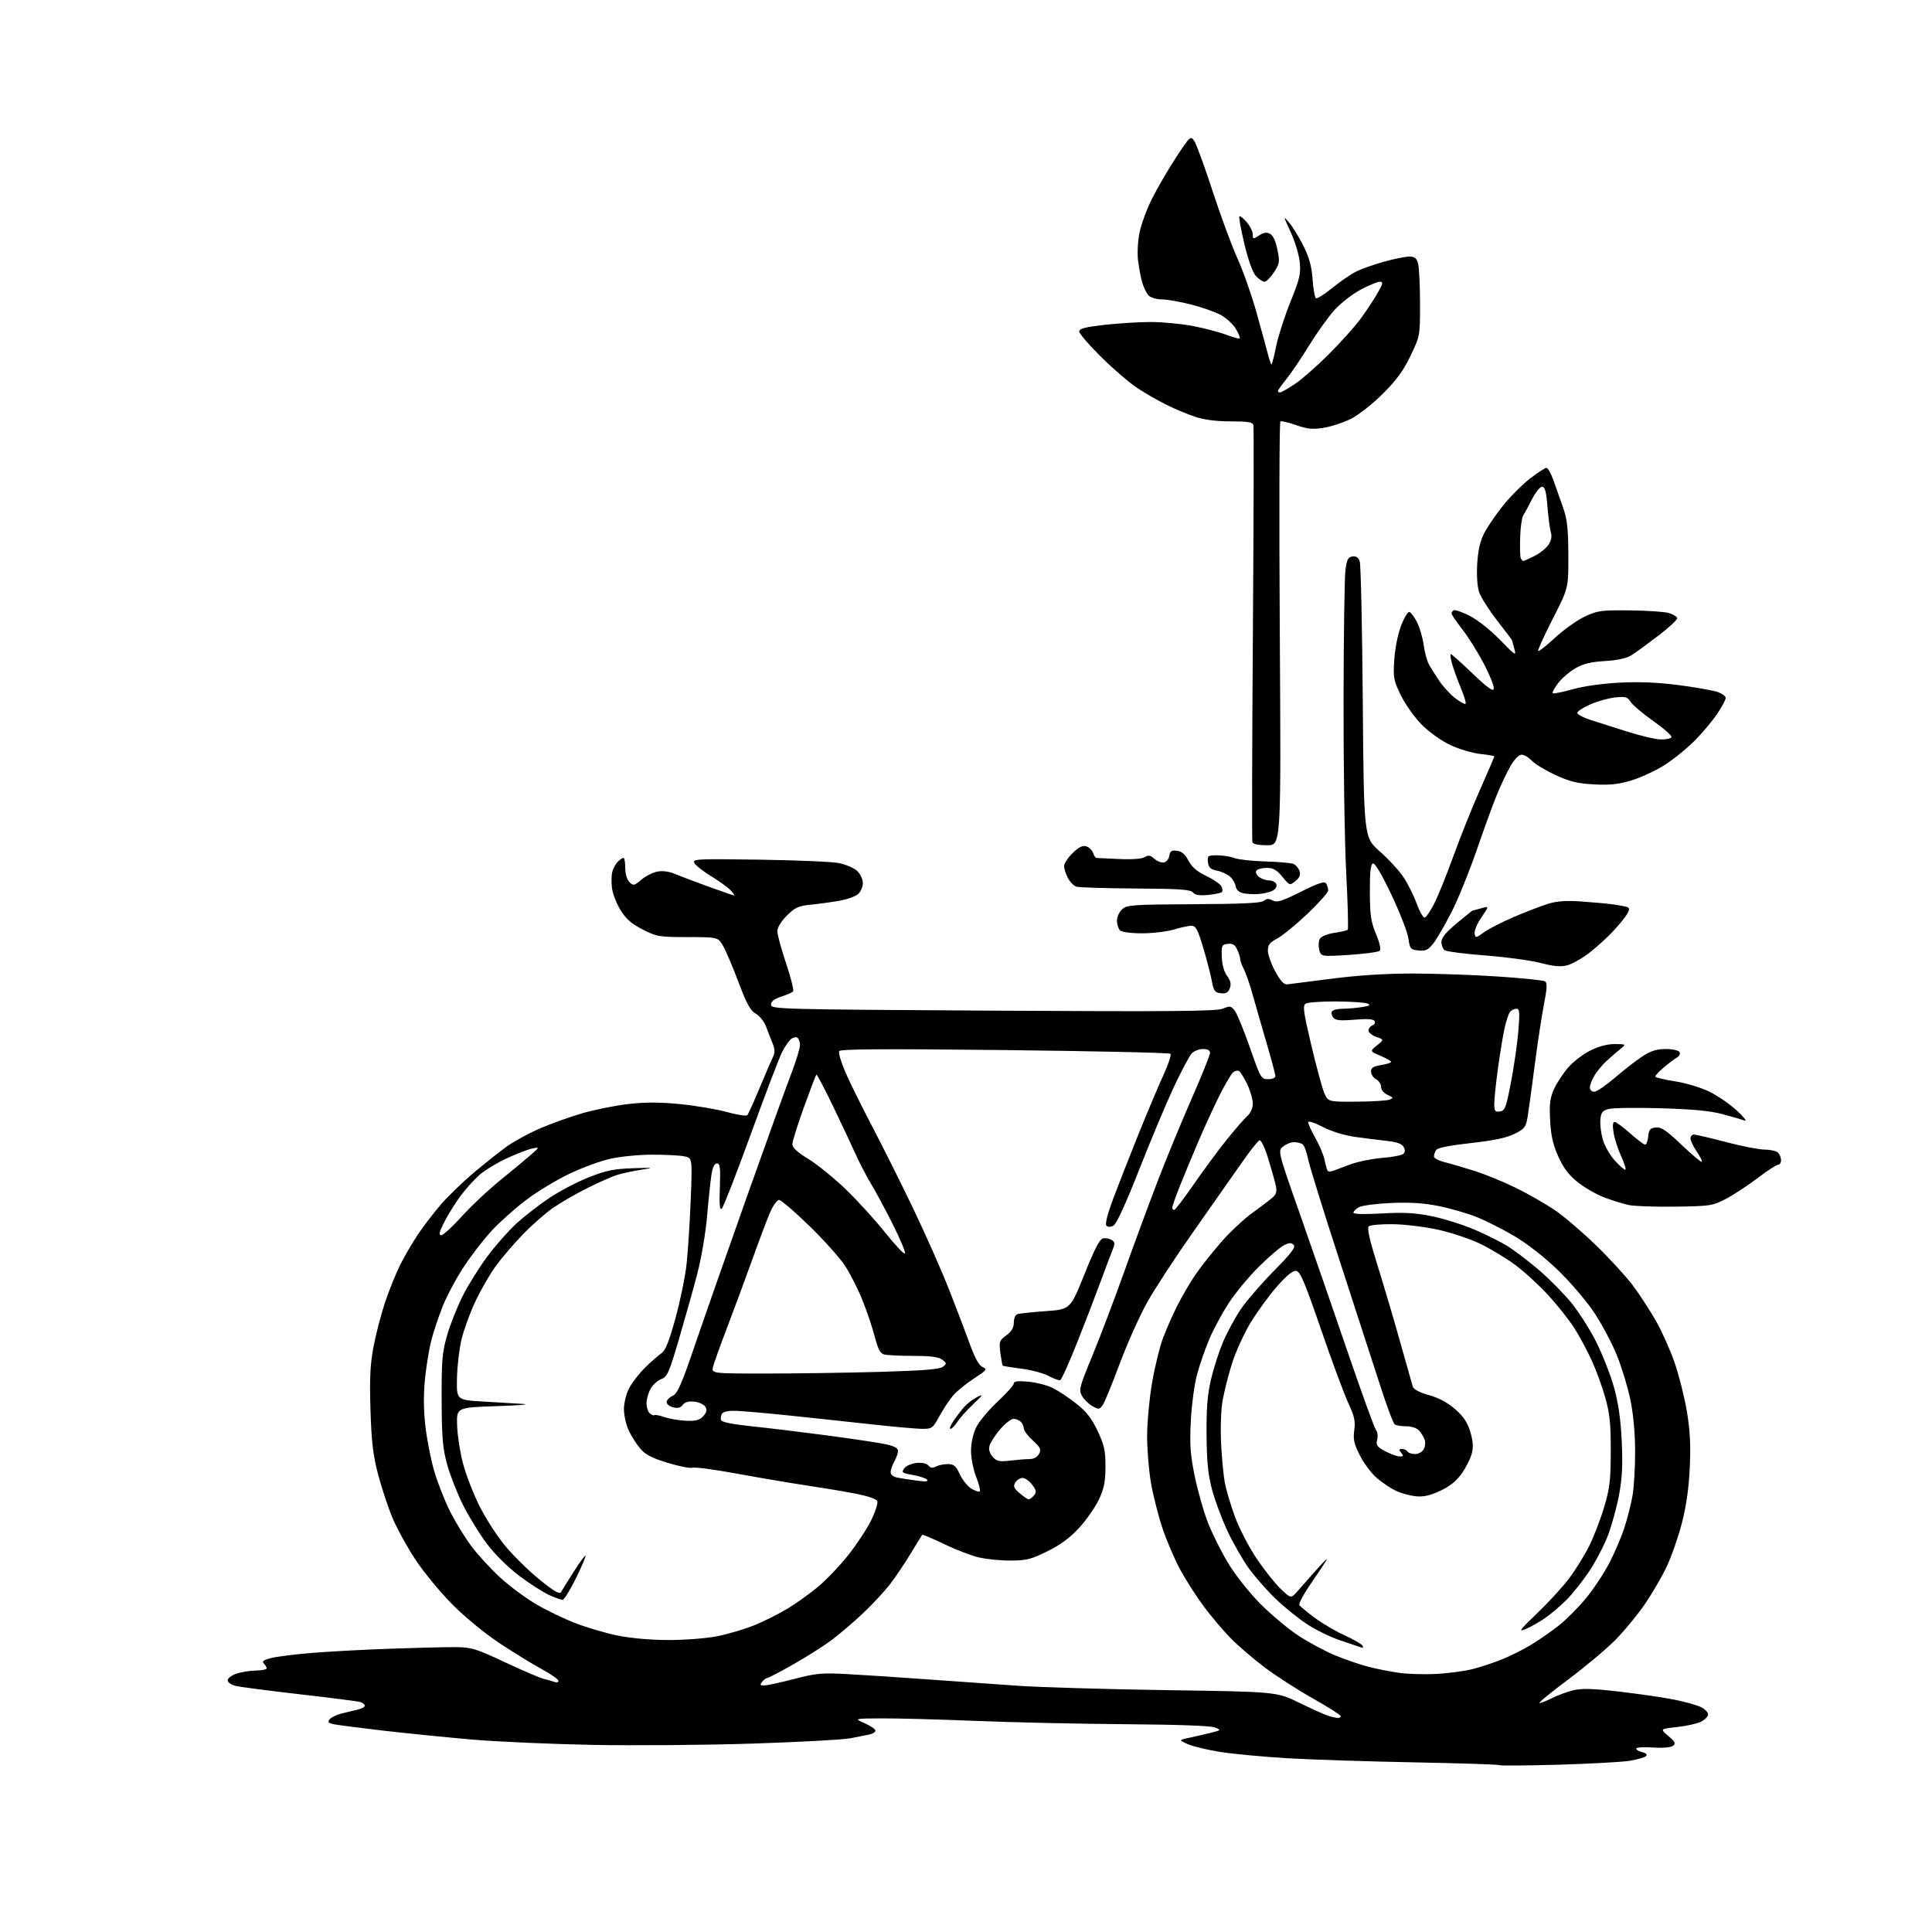 <?xml version="1.0" encoding="UTF-8" standalone="no"?>
<svg 
  version="1.1" 
  xmlns="http://www.w3.org/2000/svg" 
  xmlns:xlink="http://www.w3.org/1999/xlink" 
  xmlns:svg="http://www.w3.org/2000/svg"
  xmlns:rdf="http://www.w3.org/1999/02/22-rdf-syntax-ns#"
  xmlns:cc="http://creativecommons.org/ns#"
  xmlns:dc="http://purl.org/dc/elements/1.1/"
  viewBox="0 0 768 768"
  width="768"
  height="768"
>
<style>svg {background-color: white; }</style>"
<path stroke="none" fill="black" fill-rule="evenodd" d="M619.49,701.50C606.83,701.85 596.25,701.93 595.99,701.67C595.72,701.41 580.42,700.91 562.00,700.56C543.58,700.21 520.85,699.47 511.50,698.91C502.15,698.35 490.31,697.24 485.19,696.44C480.07,695.63 474.22,694.24 472.19,693.33C468.50,691.69 468.50,691.69 473.00,690.73C475.48,690.21 479.30,689.32 481.50,688.77C485.43,687.78 485.45,687.74 483.00,686.70C481.44,686.03 468.06,685.54 447.50,685.40C429.35,685.27 402.57,684.68 388.00,684.09C373.43,683.50 356.55,683.04 350.50,683.08C339.50,683.14 339.50,683.14 343.75,685.03C346.09,686.07 348.00,687.38 348.00,687.94C348.00,688.50 346.99,689.18 345.75,689.46C344.51,689.73 341.02,690.42 338.00,691.00C334.98,691.57 317.43,692.52 299.00,693.11C280.57,693.71 252.00,693.93 235.50,693.62C219.00,693.30 197.40,692.35 187.50,691.49C177.60,690.63 161.85,689.05 152.50,687.97C143.15,686.89 134.24,685.74 132.70,685.41C130.44,684.93 130.13,684.55 131.07,683.42C131.71,682.65 133.87,681.61 135.87,681.11C137.86,680.61 140.74,679.92 142.25,679.58C143.76,679.24 145.00,678.55 145.00,678.05C145.00,677.55 144.21,676.89 143.25,676.59C142.29,676.29 131.38,674.89 119.00,673.48C106.62,672.06 95.15,670.56 93.50,670.14C91.85,669.72 90.50,668.73 90.50,667.94C90.50,667.15 92.08,665.96 94.00,665.31C95.92,664.65 99.41,664.09 101.75,664.06C104.09,664.03 106.00,663.64 106.00,663.20C106.00,662.76 105.49,661.89 104.87,661.27C104.04,660.44 104.75,659.88 107.62,659.13C109.76,658.56 116.90,657.65 123.50,657.10C130.10,656.54 144.05,655.78 154.50,655.41C164.95,655.03 176.76,654.74 180.75,654.76C187.47,654.80 188.90,655.23 200.75,660.78C207.76,664.07 214.70,667.04 216.16,667.38C217.62,667.72 219.53,668.27 220.41,668.60C221.28,668.94 222.00,668.74 222.00,668.16C222.00,667.57 218.96,665.45 215.25,663.44C211.54,661.42 204.00,656.79 198.50,653.15C192.77,649.35 184.79,642.80 179.81,637.78C175.03,632.97 168.41,624.94 165.11,619.93C161.81,614.92 157.69,607.40 155.95,603.23C154.22,599.06 151.67,591.34 150.29,586.07C148.30,578.48 147.67,573.19 147.27,560.50C146.88,548.05 147.14,542.50 148.45,535.50C149.37,530.55 151.44,522.57 153.04,517.78C154.64,512.98 157.36,506.23 159.09,502.78C160.81,499.32 164.05,493.80 166.28,490.50C168.51,487.20 172.62,481.86 175.41,478.63C178.21,475.41 184.04,469.78 188.37,466.13C192.70,462.49 198.55,457.84 201.37,455.81C204.19,453.78 210.12,450.54 214.55,448.61C218.97,446.69 226.57,443.96 231.43,442.55C236.29,441.14 244.47,439.49 249.60,438.89C256.39,438.09 262.00,438.09 270.22,438.89C276.43,439.49 284.84,440.91 288.91,442.04C292.98,443.17 296.64,443.73 297.05,443.30C297.47,442.86 299.67,438.00 301.95,432.50C304.23,427.00 306.62,421.46 307.25,420.19C308.13,418.42 308.09,417.15 307.09,414.69C306.37,412.94 305.20,409.93 304.49,408.00C303.77,406.07 301.96,403.82 300.46,402.98C298.30,401.78 296.86,399.14 293.58,390.45C291.30,384.39 288.53,377.88 287.42,375.98C285.40,372.53 285.40,372.53 273.38,372.51C261.99,372.50 261.05,372.34 255.46,369.48C251.05,367.23 248.84,365.30 246.70,361.84C245.13,359.29 243.59,355.38 243.29,353.16C243.00,350.94 243.03,348.00 243.38,346.63C243.72,345.26 244.71,343.43 245.57,342.57C246.44,341.71 247.46,341.00 247.84,341.00C248.23,341.00 248.55,342.79 248.55,344.99C248.55,347.37 249.21,349.64 250.20,350.63C251.75,352.18 252.08,352.11 254.96,349.69C256.66,348.25 259.55,346.80 261.37,346.46C263.48,346.06 266.09,346.44 268.59,347.50C270.74,348.41 276.77,350.70 282.00,352.58C287.23,354.46 291.68,356.00 291.90,356.00C292.13,356.00 291.48,355.08 290.46,353.95C289.44,352.83 285.99,350.32 282.80,348.38C279.60,346.44 276.57,344.06 276.05,343.10C275.17,341.44 276.62,341.37 301.81,341.73C316.49,341.94 330.74,342.55 333.48,343.09C336.21,343.63 339.48,345.04 340.73,346.21C341.99,347.40 343.00,349.53 343.00,351.02C343.00,352.49 342.17,354.44 341.15,355.37C340.13,356.29 336.87,357.48 333.90,358.02C330.93,358.56 325.81,359.27 322.53,359.60C317.34,360.12 316.07,360.69 312.78,363.98C310.49,366.28 309.00,368.72 309.00,370.19C309.00,371.52 310.58,377.29 312.50,383.00C314.43,388.72 315.66,393.73 315.25,394.15C314.84,394.56 312.70,395.48 310.50,396.20C307.73,397.11 306.50,398.08 306.50,399.37C306.50,401.17 309.50,401.25 394.73,401.75C465.80,402.16 483.56,402.01 486.09,400.96C488.96,399.77 489.38,399.85 490.88,401.84C491.79,403.05 494.49,409.65 496.89,416.51C501.10,428.60 501.33,429.00 504.12,429.00C505.77,429.00 506.99,428.46 506.98,427.75C506.98,427.06 505.39,421.10 503.45,414.50C501.52,407.90 499.02,399.24 497.91,395.24C496.79,391.25 495.23,386.75 494.44,385.24C493.66,383.74 493.01,381.96 493.01,381.30C493.00,380.64 492.47,378.93 491.82,377.50C490.92,375.53 490.02,374.97 488.07,375.20C485.67,375.48 485.51,375.83 485.68,380.40C485.78,383.45 486.58,386.29 487.78,387.92C489.20,389.84 489.49,391.15 488.87,392.83C488.21,394.60 487.38,395.06 485.28,394.82C482.91,394.54 482.45,393.91 481.73,390.00C481.28,387.52 479.74,381.56 478.30,376.75C476.09,369.36 475.36,368.00 473.59,368.01C472.44,368.02 469.29,368.69 466.59,369.51C463.89,370.33 458.24,371.00 454.04,371.00C449.43,371.00 445.92,370.52 445.20,369.80C444.54,369.14 444.00,367.41 444.00,365.95C444.00,364.50 444.93,362.47 446.07,361.44C447.97,359.72 450.25,359.56 474.53,359.44C493.73,359.35 501.32,358.98 502.40,358.09C503.49,357.18 504.40,357.14 505.92,357.96C507.61,358.86 509.54,358.27 517.15,354.48C524.19,350.98 526.52,350.21 527.15,351.21C527.60,351.92 527.98,353.15 527.98,353.94C527.99,354.73 524.29,358.91 519.75,363.23C515.21,367.54 509.81,371.96 507.75,373.05C504.76,374.64 504.00,375.62 504.00,377.88C504.00,379.44 505.31,383.15 506.91,386.11C508.97,389.93 510.36,391.44 511.68,391.30C512.71,391.19 520.66,390.18 529.35,389.05C539.58,387.72 550.83,387.00 561.32,386.99C570.22,386.99 585.47,387.51 595.20,388.16C604.94,388.80 613.46,389.67 614.14,390.09C615.12,390.69 615.03,392.66 613.74,399.29C612.84,403.93 611.17,414.87 610.05,423.61C608.92,432.35 607.66,441.52 607.25,444.00C606.57,448.07 606.07,448.72 602.00,450.74C598.82,452.32 593.73,453.39 584.62,454.39C576.24,455.32 571.44,456.28 570.88,457.16C570.41,457.90 570.02,459.05 570.02,459.71C570.01,460.38 571.91,461.40 574.25,461.98C576.59,462.56 582.03,464.15 586.35,465.53C590.67,466.90 598.13,469.97 602.93,472.36C607.74,474.75 614.56,478.66 618.08,481.05C621.61,483.44 628.93,489.70 634.36,494.95C639.78,500.20 646.38,507.40 649.04,510.94C651.69,514.48 655.79,520.76 658.16,524.89C660.52,529.02 663.89,536.51 665.64,541.54C667.39,546.57 669.60,555.33 670.55,561.01C671.84,568.69 672.13,574.42 671.71,583.42C671.33,591.57 670.31,598.75 668.57,605.49C667.15,610.99 664.43,618.77 662.52,622.79C660.61,626.81 656.68,633.56 653.78,637.79C650.87,642.02 645.56,648.45 641.96,652.07C638.36,655.69 629.89,662.78 623.12,667.83C616.36,672.87 611.34,677.00 611.96,677.00C612.57,677.00 614.80,676.12 616.91,675.05C619.01,673.97 622.74,672.59 625.20,671.97C628.70,671.09 632.72,671.19 643.59,672.43C651.24,673.31 661.10,674.74 665.50,675.62C669.90,676.50 674.74,677.86 676.25,678.64C677.76,679.41 679.00,680.70 679.00,681.50C679.00,682.30 677.76,683.59 676.25,684.37C674.74,685.15 670.43,686.12 666.69,686.52C659.87,687.25 659.87,687.25 663.19,690.09C665.99,692.50 666.27,693.11 665.00,694.02C664.13,694.65 660.86,694.92 657.24,694.67C653.79,694.43 650.76,694.58 650.50,695.01C650.23,695.44 651.20,696.08 652.65,696.45C654.30,696.86 654.94,697.46 654.35,698.05C653.83,698.57 650.95,699.41 647.95,699.92C644.95,700.43 632.14,701.14 619.49,701.50zM531.75,682.91C532.44,682.96 533.00,682.65 533.00,682.21C533.00,681.78 527.97,678.59 521.82,675.12C515.67,671.65 507.01,666.06 502.57,662.70C498.13,659.34 492.12,654.17 489.21,651.21C486.30,648.24 481.51,642.60 478.58,638.66C475.64,634.72 471.41,628.12 469.18,624.00C466.94,619.88 463.76,612.45 462.10,607.50C460.45,602.54 458.40,594.50 457.55,589.61C456.70,584.73 456.00,576.34 456.00,570.97C456.00,565.60 456.88,556.04 457.96,549.72C459.04,543.41 461.01,535.37 462.33,531.86C463.65,528.35 466.20,522.55 468.00,518.99C469.80,515.42 473.01,509.94 475.14,506.80C477.27,503.67 481.92,497.78 485.47,493.72C489.03,489.66 494.72,484.34 498.13,481.92C501.54,479.49 505.11,476.75 506.08,475.84C507.44,474.54 507.65,473.43 507.05,470.84C506.62,469.00 505.26,464.22 504.02,460.20C502.76,456.10 501.29,453.07 500.67,453.28C500.06,453.48 496.85,457.55 493.53,462.32C490.22,467.09 481.65,479.29 474.50,489.45C467.35,499.60 459.02,512.33 456.00,517.74C452.98,523.16 448.06,534.15 445.08,542.16C442.10,550.18 439.05,557.58 438.30,558.61C437.05,560.32 436.71,560.35 434.24,558.96C432.76,558.13 430.90,556.30 430.12,554.90C428.78,552.52 429.06,551.44 434.23,538.92C437.28,531.54 442.98,516.50 446.91,505.50C450.83,494.50 456.81,478.30 460.19,469.50C463.57,460.70 469.64,445.99 473.67,436.80C477.70,427.62 481.00,419.40 481.00,418.55C481.00,417.51 480.06,417.00 478.15,417.00C476.59,417.00 474.58,417.81 473.68,418.80C472.78,419.79 469.62,425.75 466.65,432.05C463.69,438.35 457.49,453.11 452.88,464.85C447.52,478.50 443.83,486.55 442.64,487.19C441.46,487.83 440.44,487.84 439.83,487.23C439.21,486.61 440.20,482.69 442.56,476.38C444.59,470.95 449.16,459.30 452.71,450.50C456.27,441.70 460.72,431.16 462.61,427.07C464.49,422.98 465.69,419.30 465.27,418.89C464.85,418.48 435.21,417.82 399.40,417.42C351.52,416.89 334.12,417.00 333.60,417.83C333.22,418.45 334.33,422.23 336.06,426.23C337.79,430.23 342.63,440.02 346.82,448.00C351.01,455.98 358.39,470.77 363.23,480.88C368.07,490.99 374.44,505.39 377.37,512.88C380.31,520.37 384.01,530.10 385.60,534.50C387.58,539.95 389.18,542.80 390.62,543.43C392.57,544.29 392.28,544.66 387.11,548.01C384.01,550.01 380.27,553.08 378.79,554.83C377.32,556.58 374.89,560.26 373.40,563.01C370.82,567.74 370.47,568.00 366.59,567.99C364.34,567.99 354.62,567.11 345.00,566.04C335.38,564.98 320.75,563.41 312.50,562.56C304.25,561.71 295.32,560.93 292.66,560.84C289.56,560.73 287.53,561.15 287.00,561.99C286.55,562.72 286.40,563.87 286.66,564.55C286.95,565.32 291.48,566.22 298.81,566.98C305.24,567.64 318.71,569.27 328.75,570.60C338.79,571.93 349.25,573.50 352.00,574.09C355.60,574.87 356.99,575.63 356.96,576.83C356.95,577.75 356.29,579.62 355.50,581.00C354.71,582.38 354.05,584.25 354.04,585.17C354.01,586.21 355.04,587.05 356.75,587.38C358.26,587.68 361.75,588.22 364.50,588.58C368.00,589.04 369.20,588.92 368.50,588.18C367.95,587.60 365.40,586.76 362.82,586.31C358.53,585.57 358.26,585.35 359.48,583.68C360.22,582.68 362.41,581.72 364.37,581.54C366.53,581.34 368.38,581.75 369.07,582.58C369.89,583.57 370.73,583.68 372.04,582.98C373.05,582.44 375.17,582.00 376.76,582.00C379.17,582.00 379.98,582.69 381.58,586.11C382.64,588.37 384.72,590.93 386.21,591.81C387.70,592.69 389.18,593.15 389.50,592.84C389.81,592.52 389.16,589.93 388.04,587.09C386.92,584.25 386.00,579.61 386.00,576.78C386.00,573.64 386.80,569.99 388.04,567.42C389.16,565.10 392.99,560.50 396.54,557.19C400.09,553.88 403.00,550.62 403.00,549.95C403.00,549.06 404.61,548.87 408.82,549.25C412.02,549.54 416.44,550.70 418.64,551.82C420.84,552.94 425.02,555.73 427.92,558.03C431.89,561.17 433.98,563.85 436.33,568.85C438.96,574.46 439.45,576.67 439.44,583.00C439.43,588.92 438.89,591.66 436.88,596.00C435.48,599.02 431.96,604.08 429.07,607.24C425.38,611.27 421.61,614.07 416.39,616.65C409.94,619.84 408.01,620.33 401.73,620.35C397.75,620.37 392.02,619.80 389.00,619.07C385.98,618.35 379.77,615.96 375.21,613.75C370.65,611.55 366.77,609.92 366.59,610.12C366.41,610.33 364.37,613.65 362.05,617.50C359.73,621.35 356.03,626.85 353.82,629.73C351.60,632.60 346.72,637.85 342.96,641.39C339.21,644.94 333.52,649.77 330.33,652.13C327.14,654.48 320.32,658.80 315.18,661.71C310.04,664.62 305.48,667.00 305.04,667.00C304.60,667.00 303.68,667.67 303.00,668.50C301.96,669.75 302.09,670.00 303.77,670.00C304.88,670.00 310.22,668.84 315.64,667.43C324.51,665.11 326.66,664.92 337.00,665.49C343.32,665.83 357.50,666.76 368.50,667.56C379.50,668.35 395.70,669.49 404.50,670.11C413.30,670.72 440.07,671.51 464.00,671.86C507.50,672.50 507.50,672.50 516.50,676.89C521.45,679.31 526.62,681.63 528.00,682.06C529.38,682.48 531.06,682.87 531.75,682.91zM571.15,665.41C575.91,665.15 582.40,664.26 585.59,663.44C588.77,662.61 594.01,660.87 597.22,659.57C600.43,658.27 605.55,655.70 608.59,653.85C611.64,652.01 616.56,648.59 619.54,646.26C622.51,643.92 627.42,639.01 630.44,635.35C633.47,631.68 637.70,625.26 639.85,621.09C641.99,616.92 644.68,610.58 645.82,607.00C646.96,603.42 648.37,597.83 648.95,594.57C649.53,591.30 649.99,583.43 649.99,577.07C649.98,569.68 649.29,562.20 648.09,556.37C647.05,551.35 644.62,543.36 642.68,538.61C640.75,533.85 636.69,526.25 633.67,521.71C630.65,517.17 624.17,509.60 619.28,504.88C613.91,499.70 607.04,494.34 601.94,491.34C597.30,488.61 590.52,485.19 586.88,483.74C583.24,482.30 576.54,480.36 571.98,479.44C566.10,478.25 560.60,477.89 553.09,478.20C547.27,478.44 541.49,479.19 540.25,479.86C539.01,480.52 538.00,481.51 538.00,482.04C538.00,482.65 542.22,482.77 549.26,482.37C557.94,481.87 562.47,482.11 569.01,483.43C573.68,484.36 581.33,486.75 586.00,488.73C590.67,490.71 596.79,493.78 599.59,495.55C602.40,497.33 607.93,501.57 611.90,504.98C615.87,508.40 621.54,514.14 624.51,517.73C627.48,521.33 631.97,528.38 634.50,533.39C637.02,538.40 640.21,546.55 641.59,551.50C643.35,557.83 644.26,564.20 644.67,573.00C645.11,582.55 644.85,587.62 643.55,594.50C642.61,599.45 640.60,606.71 639.07,610.64C637.55,614.57 634.24,620.87 631.72,624.64C629.21,628.41 625.20,633.46 622.82,635.86C620.45,638.26 616.58,641.55 614.24,643.17C611.90,644.79 608.40,646.77 606.46,647.58C603.43,648.85 604.07,647.97 611.06,641.27C615.53,637.00 621.21,630.80 623.70,627.50C626.19,624.20 629.75,618.48 631.61,614.79C633.47,611.10 636.17,604.12 637.62,599.29C639.89,591.73 640.26,588.62 640.30,577.00C640.33,566.04 639.93,562.02 638.13,555.60C636.92,551.26 634.44,544.49 632.62,540.55C630.80,536.61 627.69,530.85 625.70,527.75C623.72,524.65 619.09,518.83 615.41,514.81C611.73,510.79 605.75,505.33 602.13,502.68C598.51,500.02 592.32,496.31 588.39,494.41C584.45,492.52 577.02,490.03 571.87,488.87C566.72,487.72 558.59,486.71 553.80,486.64C549.00,486.56 544.64,486.96 544.08,487.52C543.38,488.22 544.49,493.15 547.59,503.02C550.08,510.99 554.14,524.70 556.60,533.50C559.07,542.30 561.32,550.27 561.60,551.21C561.92,552.30 564.31,553.55 568.07,554.60C572.02,555.71 575.53,557.59 578.49,560.20C581.79,563.11 583.36,565.47 584.48,569.23C585.61,573.05 585.74,575.25 585.00,578.01C584.45,580.03 582.62,583.60 580.93,585.93C578.85,588.81 576.09,590.99 572.33,592.71C568.24,594.58 565.71,595.11 562.61,594.77C560.31,594.51 556.80,593.52 554.82,592.58C552.83,591.64 549.46,589.38 547.32,587.55C545.19,585.72 542.15,581.68 540.59,578.58C538.24,573.96 537.84,572.16 538.34,568.53C538.84,564.92 538.40,562.95 535.99,557.78C534.36,554.30 529.47,541.11 525.13,528.48C518.70,509.78 516.87,505.44 515.28,505.20C513.93,505.00 511.55,506.93 507.54,511.49C504.36,515.12 499.63,521.63 497.02,525.96C494.42,530.30 491.11,537.59 489.68,542.17C488.25,546.75 486.59,553.37 485.98,556.87C485.35,560.45 485.10,567.89 485.41,573.87C485.70,579.72 486.38,586.77 486.91,589.54C487.44,592.32 489.23,598.31 490.89,602.87C492.55,607.42 496.37,614.83 499.38,619.32C502.38,623.82 506.71,629.30 508.99,631.50C513.13,635.50 513.13,635.50 515.82,632.48C517.29,630.81 520.68,626.99 523.34,623.98C526.00,620.96 527.82,619.17 527.39,620.00C526.96,620.83 524.19,624.99 521.25,629.26C518.30,633.52 516.17,637.47 516.52,638.03C516.86,638.59 519.64,640.88 522.68,643.13C525.73,645.38 531.06,648.51 534.54,650.09C538.01,651.66 541.18,653.49 541.59,654.15C542.07,654.91 541.82,655.15 540.91,654.82C540.14,654.53 536.49,653.30 532.81,652.08C529.13,650.87 523.30,648.06 519.86,645.83C516.42,643.61 510.72,639.03 507.19,635.65C503.66,632.27 498.79,626.73 496.36,623.34C493.94,619.96 490.15,613.34 487.95,608.63C485.74,603.92 482.99,596.56 481.84,592.28C480.24,586.31 479.72,581.25 479.63,570.50C479.53,560.04 479.97,554.47 481.35,548.50C482.37,544.10 484.52,537.39 486.13,533.58C487.74,529.78 490.89,523.93 493.14,520.58C495.38,517.24 501.32,510.34 506.33,505.27C513.39,498.10 515.16,495.76 514.24,494.84C513.31,493.91 512.42,493.96 510.28,495.07C508.77,495.86 504.34,499.65 500.45,503.50C496.56,507.35 491.21,513.80 488.56,517.83C485.91,521.87 482.38,528.39 480.71,532.33C479.05,536.27 476.84,542.65 475.81,546.50C474.77,550.35 473.67,558.67 473.36,565.00C472.89,574.46 473.18,578.35 474.95,586.92C476.14,592.65 478.45,600.82 480.09,605.06C481.72,609.31 485.32,616.55 488.07,621.14C490.93,625.91 496.40,632.86 500.79,637.32C505.03,641.62 511.84,647.35 515.92,650.05C520.00,652.75 526.61,656.32 530.62,657.98C534.62,659.65 540.63,661.71 543.97,662.57C547.31,663.43 552.84,664.52 556.27,665.00C559.70,665.48 566.39,665.66 571.15,665.41zM265.14,651.93C271.70,651.97 280.28,651.34 284.81,650.48C289.22,649.64 296.06,647.62 300.00,646.00C303.94,644.38 309.88,641.39 313.21,639.37C316.54,637.35 321.92,633.48 325.18,630.77C328.44,628.06 333.83,622.41 337.16,618.22C340.49,614.02 344.59,607.81 346.26,604.42C347.94,601.02 349.05,597.58 348.74,596.78C348.39,595.85 345.09,594.71 339.84,593.70C335.25,592.82 326.55,591.37 320.50,590.47C314.45,589.57 302.16,587.49 293.18,585.84C284.21,584.19 276.16,583.11 275.30,583.44C274.44,583.77 270.01,582.90 265.45,581.51C259.05,579.56 256.54,578.25 254.43,575.74C252.92,573.96 250.87,570.70 249.87,568.50C248.86,566.30 248.03,562.57 248.02,560.21C248.01,557.84 248.90,554.15 250.02,551.95C251.14,549.77 253.98,546.08 256.34,543.74C258.70,541.41 261.63,538.83 262.85,538.00C264.52,536.87 265.92,533.42 268.48,524.12C270.36,517.31 272.35,507.63 272.91,502.62C273.46,497.60 274.21,486.03 274.57,476.90C275.23,460.30 275.23,460.30 271.99,459.65C270.21,459.29 264.51,459.00 259.32,459.00C254.14,459.00 246.66,459.72 242.70,460.61C238.74,461.49 231.39,464.18 226.36,466.58C221.33,468.97 213.62,473.64 209.24,476.94C204.85,480.25 198.64,485.78 195.45,489.23C192.25,492.68 187.16,499.29 184.15,503.92C181.13,508.55 177.38,515.61 175.83,519.62C174.27,523.62 172.32,529.51 171.48,532.70C170.64,535.89 169.52,542.69 168.98,547.81C168.32,554.11 168.35,560.20 169.07,566.68C169.66,571.95 171.23,580.03 172.57,584.66C173.91,589.28 176.76,596.54 178.89,600.78C181.03,605.03 184.87,611.30 187.44,614.71C190.01,618.13 195.13,623.70 198.81,627.08C202.49,630.46 208.88,635.21 213.00,637.63C217.12,640.05 224.10,643.43 228.50,645.14C232.90,646.85 240.32,649.06 245.00,650.05C250.23,651.16 257.98,651.89 265.14,651.93zM223.61,635.98C223.00,635.97 220.58,635.08 218.23,634.02C215.88,632.95 210.54,629.51 206.38,626.38C201.83,622.95 196.67,617.84 193.48,613.59C190.55,609.69 186.30,602.76 184.02,598.19C181.75,593.62 178.93,586.42 177.76,582.19C175.97,575.72 175.62,571.65 175.56,556.50C175.51,540.66 175.77,537.56 177.76,530.71C179.00,526.43 181.77,519.45 183.91,515.19C186.05,510.93 190.46,503.86 193.72,499.47C196.98,495.09 202.20,489.17 205.33,486.32C208.45,483.47 214.36,478.90 218.45,476.16C222.54,473.43 229.62,469.73 234.19,467.94C240.98,465.28 244.15,464.63 251.50,464.39C260.20,464.12 260.30,464.14 254.55,465.04C251.27,465.56 247.00,466.50 245.05,467.13C243.10,467.76 237.90,470.08 233.50,472.27C229.10,474.47 223.03,477.97 220.00,480.05C216.97,482.12 211.52,486.90 207.88,490.66C204.24,494.42 199.35,500.14 197.01,503.37C194.67,506.60 191.02,512.95 188.90,517.48C186.77,522.01 184.31,528.82 183.42,532.61C182.53,536.40 181.74,543.33 181.65,548.00C181.50,556.50 181.50,556.50 192.00,557.13C197.78,557.47 204.97,557.91 208.00,558.09C211.03,558.27 206.30,558.67 197.50,558.96C181.50,559.50 181.50,559.50 181.70,566.50C181.82,570.35 182.84,577.10 183.98,581.50C185.11,585.90 188.05,593.55 190.51,598.50C192.97,603.45 197.64,610.69 200.88,614.59C204.13,618.49 210.26,624.50 214.51,627.95C220.33,632.66 222.44,633.88 223.03,632.86C223.45,632.11 225.73,628.47 228.08,624.76C230.43,621.05 232.53,618.20 232.75,618.42C232.97,618.64 231.25,622.68 228.93,627.41C226.61,632.13 224.21,635.99 223.61,635.98zM408.93,596.00C409.39,596.00 410.33,595.30 411.04,594.45C412.10,593.17 411.98,592.45 410.30,590.20C409.19,588.72 407.48,587.50 406.50,587.50C405.52,587.50 404.22,588.31 403.61,589.31C402.70,590.80 402.99,591.55 405.31,593.56C406.85,594.90 408.48,596.00 408.93,596.00zM401.50,580.62C404.25,580.29 407.72,580.01 409.21,580.01C410.92,580.00 412.34,579.24 413.03,577.94C413.97,576.18 413.62,575.43 410.56,572.62C408.60,570.83 407.00,568.69 407.00,567.88C407.00,567.07 406.46,565.86 405.80,565.20C405.14,564.54 403.83,564.00 402.88,564.00C401.93,564.00 399.53,565.90 397.54,568.22C395.55,570.55 393.66,573.49 393.34,574.76C392.97,576.27 393.42,577.80 394.63,579.15C396.22,580.90 397.26,581.13 401.50,580.62zM556.37,578.96C557.92,578.99 558.03,578.74 557.00,577.50C555.98,576.28 556.04,576.00 557.32,576.00C558.18,576.00 559.16,576.45 559.50,577.00C559.84,577.55 561.20,578.00 562.52,578.00C563.88,578.00 565.38,577.16 565.96,576.07C566.53,575.01 566.70,573.32 566.34,572.32C565.99,571.32 565.02,569.71 564.19,568.75C563.29,567.69 561.26,566.99 559.10,566.98C557.12,566.98 555.02,566.64 554.44,566.23C553.86,565.83 551.28,558.98 548.72,551.00C546.15,543.02 538.84,520.52 532.48,501.00C526.11,481.48 520.47,463.27 519.94,460.55C519.41,457.83 518.42,455.25 517.74,454.82C517.06,454.38 515.54,454.02 514.36,454.02C513.18,454.01 511.25,454.79 510.07,455.75C507.91,457.50 507.91,457.50 517.05,483.50C522.07,497.80 530.61,522.47 536.03,538.32C541.44,554.17 546.37,567.74 546.98,568.47C547.59,569.21 547.80,570.95 547.45,572.33C546.91,574.51 547.35,575.14 550.66,576.89C552.77,578.00 555.34,578.93 556.37,578.96zM377.82,568.00C377.29,568.00 377.87,566.54 379.10,564.75C380.32,562.96 382.27,560.44 383.41,559.15C384.56,557.87 386.85,556.13 388.50,555.31C391.05,554.03 390.81,554.45 386.90,558.15C384.37,560.54 381.51,563.74 380.54,565.25C379.57,566.76 378.34,568.00 377.82,568.00zM272.72,564.77C276.65,564.94 278.09,564.55 279.56,562.94C280.98,561.37 281.17,560.48 280.36,559.19C279.77,558.26 277.79,557.35 275.94,557.17C273.71,556.95 272.19,557.38 271.40,558.47C270.57,559.60 269.43,559.89 267.61,559.44C266.17,559.08 265.00,558.15 265.00,557.37C265.00,556.59 266.06,555.47 267.36,554.88C269.31,553.99 270.87,550.46 276.26,534.65C279.85,524.12 289.10,497.73 296.80,476.00C304.51,454.27 312.43,432.30 314.41,427.16C316.38,422.03 318.00,416.77 318.00,415.47C318.00,414.18 317.53,412.83 316.96,412.47C316.38,412.12 315.22,412.40 314.38,413.10C313.54,413.80 311.96,416.12 310.86,418.27C309.77,420.42 304.20,435.02 298.50,450.73C292.79,466.43 287.60,479.78 286.96,480.39C286.09,481.23 285.89,479.16 286.15,472.00C286.44,464.07 286.25,462.50 285.00,462.50C283.99,462.50 283.27,463.98 282.81,467.00C282.42,469.48 281.64,476.90 281.07,483.50C280.49,490.25 278.77,500.31 277.14,506.50C275.55,512.55 272.28,524.20 269.88,532.39C265.98,545.63 265.22,547.37 262.95,548.17C261.55,548.66 259.63,550.35 258.70,551.93C257.76,553.51 257.00,556.15 257.00,557.78C257.00,559.42 257.60,561.26 258.34,561.87C259.08,562.48 259.88,562.78 260.13,562.54C260.38,562.29 262.19,562.64 264.16,563.32C266.13,564.00 269.98,564.65 272.72,564.77zM421.44,548.64C420.92,548.79 418.81,548.01 416.74,546.92C414.67,545.83 409.80,544.54 405.91,544.05C402.02,543.57 398.71,543.02 398.56,542.83C398.41,542.65 398.00,540.37 397.66,537.76C397.08,533.35 397.24,532.88 400.02,530.83C402.11,529.28 403.00,527.78 403.00,525.78C403.00,524.22 403.60,522.71 404.33,522.43C405.07,522.14 410.12,521.60 415.57,521.21C425.47,520.50 425.47,520.50 431.10,506.50C435.33,495.99 437.20,492.44 438.62,492.24C439.65,492.10 441.17,492.42 441.99,492.95C443.26,493.77 443.28,494.37 442.13,497.21C441.39,499.02 439.31,504.55 437.49,509.50C435.68,514.45 431.54,525.22 428.28,533.44C425.03,541.65 421.95,548.50 421.44,548.64zM304.64,546.00C316.66,546.00 336.98,545.70 349.78,545.34C366.87,544.85 373.51,544.32 374.78,543.34C376.40,542.08 376.38,541.91 374.56,540.50C373.15,539.41 370.01,539.00 363.06,538.99C357.80,538.98 352.58,538.73 351.46,538.42C349.91,538.01 348.99,536.24 347.68,531.19C346.73,527.51 344.49,520.90 342.70,516.50C340.92,512.10 337.79,505.99 335.75,502.92C333.70,499.85 327.33,492.76 321.58,487.17C315.83,481.58 310.48,477.00 309.69,477.00C308.89,477.00 307.27,479.28 306.07,482.06C304.87,484.84 301.69,493.28 299.00,500.81C296.30,508.34 291.86,520.35 289.12,527.50C286.39,534.65 283.84,541.74 283.46,543.25C282.78,546.00 282.78,546.00 304.64,546.00zM359.75,498.24C359.96,497.62 357.81,492.47 354.97,486.81C352.13,481.14 348.26,473.94 346.37,470.81C344.48,467.68 341.56,462.06 339.89,458.31C338.21,454.57 334.15,445.94 330.86,439.14C327.57,432.35 324.71,426.95 324.51,427.15C324.31,427.35 322.09,433.20 319.57,440.14C317.06,447.07 315.00,453.68 315.00,454.80C315.00,456.25 316.85,457.98 321.25,460.65C324.69,462.74 331.28,468.06 335.90,472.47C340.52,476.89 347.70,484.74 351.84,489.93C355.99,495.12 359.55,498.86 359.75,498.24zM175.41,491.00C176.21,491.00 179.85,487.67 183.51,483.60C187.17,479.53 194.24,472.89 199.24,468.85C204.23,464.81 209.70,460.25 211.41,458.73C214.50,455.96 214.50,455.96 211.50,456.57C209.85,456.91 205.33,458.66 201.45,460.45C197.57,462.25 192.67,465.23 190.57,467.07C188.47,468.92 185.06,472.72 182.99,475.51C180.93,478.30 178.06,482.93 176.61,485.79C174.58,489.79 174.30,491.00 175.41,491.00zM466.75,480.99C467.16,480.98 470.65,476.41 474.50,470.83C478.35,465.25 484.25,457.26 487.61,453.09C490.97,448.91 494.69,444.64 495.86,443.60C497.16,442.44 498.00,440.49 498.00,438.66C498.00,436.99 497.02,433.58 495.82,431.07C494.62,428.55 493.17,426.19 492.60,425.81C492.03,425.43 490.95,425.63 490.20,426.25C489.44,426.88 487.04,430.95 484.85,435.30C482.66,439.65 478.83,447.98 476.34,453.82C473.85,459.66 470.50,467.72 468.90,471.74C467.31,475.76 466.00,479.49 466.00,480.03C466.00,480.56 466.34,481.00 466.75,480.99zM666.00,479.66C658.02,479.78 649.70,479.49 647.50,479.02C645.30,478.56 640.95,477.22 637.83,476.04C634.71,474.87 629.94,472.15 627.23,469.99C623.64,467.13 621.54,464.37 619.47,459.79C617.34,455.07 616.53,451.48 616.20,445.41C615.85,438.82 616.14,436.50 617.76,432.91C618.86,430.48 621.39,426.63 623.38,424.34C625.37,422.05 629.34,419.01 632.20,417.59C635.56,415.91 639.00,415.01 641.95,415.03C646.50,415.07 646.50,415.07 644.00,417.09C642.62,418.20 640.19,420.31 638.59,421.79C637.00,423.26 634.86,425.82 633.85,427.48C632.84,429.14 632.01,431.29 632.00,432.25C632.00,433.26 632.74,433.99 633.75,433.99C634.71,433.98 638.42,431.45 642.00,428.37C645.58,425.29 650.50,421.47 652.95,419.88C656.26,417.74 658.60,417.00 662.14,417.00C664.75,417.00 667.21,417.53 667.62,418.19C668.04,418.88 667.58,419.82 666.52,420.44C665.51,421.02 663.19,422.78 661.35,424.35C659.51,425.92 658.00,427.53 658.00,427.92C658.00,428.32 661.49,429.18 665.75,429.83C670.20,430.51 676.05,432.27 679.50,433.96C682.80,435.58 687.75,438.99 690.50,441.53C693.25,444.07 694.60,445.82 693.50,445.42C692.40,445.02 688.44,443.87 684.70,442.88C679.89,441.59 672.71,440.91 660.20,440.55C650.46,440.27 641.15,440.39 639.50,440.83C637.02,441.49 636.44,442.22 636.17,445.00C635.99,446.86 636.41,450.41 637.11,452.89C637.81,455.38 639.92,459.12 641.80,461.20C643.69,463.29 645.61,465.00 646.06,465.00C646.52,465.00 645.81,462.64 644.49,459.75C643.17,456.86 641.79,452.59 641.42,450.25C640.97,447.43 641.11,446.00 641.84,446.00C642.44,446.00 645.21,448.02 648.00,450.50C650.79,452.98 653.47,455.00 653.97,455.00C654.47,455.00 655.01,453.54 655.19,451.75C655.45,449.06 655.97,448.45 658.18,448.19C660.35,447.94 662.34,449.28 668.45,455.09C672.63,459.05 676.24,462.09 676.49,461.84C676.74,461.59 675.83,459.75 674.47,457.75C673.11,455.74 672.00,453.41 672.00,452.55C672.00,451.70 672.61,451.00 673.37,451.00C674.12,451.00 679.85,452.35 686.12,453.99C692.38,455.64 699.32,456.99 701.55,456.99C703.78,457.00 706.14,457.54 706.80,458.20C707.46,458.86 708.00,460.21 708.00,461.20C708.00,462.19 707.47,463.00 706.82,463.00C706.17,463.00 702.46,465.42 698.57,468.38C694.68,471.34 689.02,475.04 686.00,476.61C680.77,479.32 679.78,479.47 666.00,479.66zM529.85,465.45C530.76,465.08 533.95,463.89 536.93,462.81C539.92,461.73 545.55,460.60 549.43,460.29C553.32,459.98 557.05,459.29 557.73,458.76C558.58,458.08 558.66,457.24 557.98,455.97C557.29,454.67 555.36,453.97 551.25,453.52C548.09,453.17 542.35,452.45 538.50,451.91C534.30,451.31 529.20,449.73 525.75,447.94C522.48,446.24 520.00,445.45 520.00,446.11C520.00,446.74 521.30,449.56 522.89,452.38C524.49,455.20 526.11,459.07 526.51,461.00C526.91,462.93 527.45,464.87 527.72,465.32C527.98,465.77 528.94,465.83 529.85,465.45zM596.24,441.82C598.26,441.53 598.70,440.36 600.68,430.00C601.89,423.68 603.19,414.56 603.58,409.75C604.18,402.28 604.07,401.00 602.77,401.00C601.93,401.00 600.80,401.56 600.25,402.25C599.71,402.94 598.75,405.75 598.13,408.50C597.51,411.25 596.32,418.42 595.50,424.42C594.67,430.43 594.00,436.88 594.00,438.74C594.00,441.69 594.30,442.10 596.24,441.82zM539.20,437.93C545.41,437.89 551.33,437.53 552.34,437.13C554.00,436.48 553.92,436.29 551.59,435.23C550.07,434.53 549.00,433.22 549.00,432.06C549.00,430.96 548.10,429.59 547.00,429.00C545.90,428.41 545.00,427.05 545.00,425.98C545.00,424.47 545.92,423.88 549.00,423.38C551.20,423.03 553.00,422.46 552.99,422.12C552.98,421.78 551.07,420.69 548.74,419.69C544.50,417.88 544.50,417.88 547.35,415.57C550.20,413.27 550.20,413.27 547.10,412.18C545.40,411.59 544.00,410.45 544.00,409.66C544.00,408.86 544.70,407.94 545.56,407.61C546.42,407.28 546.81,406.50 546.42,405.87C545.94,405.09 543.42,404.92 538.46,405.34C532.81,405.82 530.95,405.64 530.02,404.52C529.36,403.73 529.12,402.62 529.47,402.04C529.83,401.47 531.78,401.00 533.81,400.99C535.84,400.98 539.28,400.68 541.46,400.32C544.64,399.80 545.03,399.52 543.46,398.91C542.38,398.48 536.77,398.12 531.00,398.09C525.23,398.06 519.84,398.45 519.04,398.96C517.79,399.75 518.10,402.09 521.21,415.29C523.21,423.77 525.54,432.35 526.37,434.35C527.90,438.00 527.90,438.00 539.20,437.93zM623.00,383.72C620.40,384.41 617.70,384.17 612.50,382.81C608.65,381.80 598.75,380.45 590.50,379.82C582.25,379.19 574.94,378.24 574.25,377.72C573.56,377.19 573.00,375.70 573.00,374.41C573.00,372.77 574.81,370.57 579.05,367.04C582.38,364.27 585.20,362.00 585.31,362.00C585.42,362.00 586.97,361.58 588.76,361.07C592.00,360.14 592.00,360.14 588.93,364.60C587.25,367.05 586.01,369.95 586.18,371.05C586.49,372.96 586.63,372.94 590.01,370.53C591.94,369.15 597.34,366.40 602.01,364.41C606.68,362.42 612.70,360.11 615.39,359.28C618.96,358.18 622.59,357.93 628.89,358.37C633.62,358.70 639.30,359.23 641.50,359.55C643.70,359.87 646.08,360.32 646.79,360.55C647.81,360.88 647.84,361.44 646.91,363.17C646.26,364.38 643.73,367.52 641.28,370.13C638.84,372.75 634.51,376.67 631.67,378.84C628.83,381.02 624.92,383.22 623.00,383.72zM536.30,379.58C525.11,380.28 525.11,380.28 524.41,377.48C524.02,375.95 524.16,373.97 524.71,373.10C525.27,372.21 527.82,371.20 530.46,370.82C533.06,370.44 535.44,369.89 535.74,369.59C536.04,369.29 535.77,359.03 535.13,346.77C534.50,334.52 534.03,303.57 534.08,278.00C534.13,252.43 534.47,229.25 534.84,226.50C535.38,222.43 535.89,221.44 537.62,221.20C539.09,220.99 539.98,221.60 540.52,223.20C540.95,224.46 541.50,249.67 541.73,279.20C542.16,332.90 542.16,332.90 548.49,338.45C551.97,341.51 556.22,346.12 557.93,348.71C559.64,351.29 562.00,356.03 563.17,359.24C564.34,362.44 565.79,364.92 566.40,364.75C567.00,364.57 568.73,361.96 570.24,358.96C571.75,355.96 575.18,347.43 577.87,340.00C580.56,332.57 585.28,320.79 588.38,313.81C591.47,306.83 594.00,300.93 594.00,300.70C594.00,300.47 591.50,300.02 588.44,299.71C585.38,299.39 580.07,297.82 576.63,296.21C573.05,294.53 568.19,291.10 565.27,288.17C562.45,285.36 558.71,280.13 556.95,276.55C553.96,270.48 553.78,269.49 554.24,262.27C554.53,257.77 555.67,252.06 556.96,248.70C558.18,245.51 559.67,243.06 560.28,243.26C560.88,243.46 562.22,245.27 563.27,247.28C564.31,249.29 565.49,253.31 565.90,256.22C566.30,259.12 567.23,262.62 567.96,264.00C568.70,265.38 570.59,268.40 572.18,270.72C573.76,273.04 576.63,276.14 578.55,277.61C580.48,279.08 582.29,280.04 582.59,279.75C582.88,279.46 582.01,276.58 580.66,273.36C579.31,270.14 577.75,265.81 577.19,263.75C576.62,261.69 576.41,260.00 576.72,260.00C577.03,260.00 580.92,263.48 585.38,267.74C591.41,273.50 593.56,275.04 593.81,273.77C593.99,272.83 592.24,268.42 589.92,263.96C587.60,259.51 583.75,253.34 581.35,250.25C578.96,247.17 577.00,244.31 577.00,243.88C577.00,243.46 577.39,242.88 577.86,242.59C578.33,242.29 581.14,243.26 584.11,244.74C587.20,246.28 592.36,250.35 596.20,254.28C602.48,260.71 602.84,260.93 601.95,257.82C601.43,256.00 601.00,254.46 601.00,254.39C601.00,254.32 598.33,250.80 595.06,246.58C591.79,242.35 588.59,237.28 587.94,235.31C587.25,233.22 586.95,228.58 587.21,224.12C587.53,218.87 588.38,215.10 589.96,212.00C591.22,209.53 594.60,204.57 597.48,200.98C600.35,197.40 605.18,192.56 608.20,190.23C611.21,187.91 614.15,186.00 614.72,186.00C615.30,186.00 616.52,188.14 617.45,190.75C618.37,193.36 620.09,198.20 621.26,201.50C622.99,206.41 623.39,209.89 623.44,220.62C623.50,233.75 623.50,233.75 617.23,246.02C613.79,252.77 611.18,258.52 611.45,258.78C611.72,259.05 614.76,256.66 618.20,253.47C621.64,250.29 626.95,246.51 629.98,245.09C635.07,242.70 636.48,242.51 648.00,242.64C654.88,242.71 661.82,243.19 663.43,243.69C665.05,244.20 666.53,245.08 666.72,245.65C666.91,246.23 663.56,249.37 659.28,252.64C655.00,255.91 650.17,259.43 648.53,260.46C646.56,261.70 643.05,262.48 638.03,262.77C632.48,263.10 629.39,263.85 626.28,265.63C623.97,266.96 620.86,269.62 619.39,271.55C617.92,273.48 616.95,275.28 617.23,275.57C617.51,275.85 621.06,275.14 625.12,274.00C629.55,272.76 637.09,271.70 644.00,271.35C651.89,270.96 659.28,271.28 667.56,272.37C674.19,273.25 681.05,274.47 682.81,275.08C684.56,275.70 686.00,276.75 686.00,277.43C686.00,278.10 684.54,280.86 682.76,283.55C680.98,286.24 677.03,290.98 673.99,294.10C670.94,297.21 665.56,301.62 662.02,303.91C658.48,306.20 652.49,309.01 648.71,310.16C643.38,311.78 640.02,312.15 633.67,311.81C627.11,311.47 624.07,310.73 618.31,308.07C614.36,306.25 610.12,303.69 608.89,302.38C607.66,301.07 605.85,300.00 604.87,300.00C603.83,300.00 602.04,301.78 600.58,304.28C599.20,306.63 596.75,311.76 595.13,315.68C593.52,319.59 589.83,329.70 586.93,338.15C584.03,346.59 579.53,357.64 576.94,362.70C574.34,367.77 571.12,373.31 569.77,375.03C567.75,377.62 566.75,378.10 563.92,377.83C560.71,377.52 560.47,377.24 559.85,373.00C559.49,370.52 556.45,362.72 553.11,355.66C549.26,347.55 546.56,342.98 545.76,343.26C544.85,343.57 544.51,346.69 544.54,354.59C544.57,363.78 544.96,366.41 546.98,371.26C548.47,374.84 549.02,377.37 548.44,377.95C547.92,378.46 542.46,379.19 536.30,379.58zM480.23,355.75C476.81,356.08 475.08,355.80 474.22,354.77C473.25,353.60 468.92,353.30 451.39,353.19C439.49,353.12 428.90,352.79 427.87,352.46C426.83,352.13 425.31,350.56 424.49,348.98C423.67,347.40 423.00,345.27 423.00,344.25C423.00,343.23 424.53,340.91 426.40,339.10C428.89,336.69 430.35,335.98 431.85,336.45C432.98,336.81 434.18,337.98 434.52,339.05C434.86,340.12 435.44,341.02 435.82,341.05C436.19,341.07 440.27,341.26 444.88,341.47C450.05,341.71 453.96,341.42 455.07,340.72C456.51,339.82 457.30,339.96 458.87,341.38C459.96,342.37 461.67,343.02 462.68,342.83C463.68,342.64 464.65,341.45 464.83,340.18C465.09,338.34 465.69,337.94 467.83,338.19C469.72,338.41 471.07,339.57 472.45,342.15C473.82,344.71 475.91,346.51 479.40,348.15C482.15,349.44 484.85,351.27 485.41,352.20C485.97,353.14 486.12,354.22 485.74,354.60C485.36,354.98 482.88,355.50 480.23,355.75zM500.16,355.40C498.15,355.53 495.38,355.36 494.00,355.03C492.48,354.66 491.38,353.59 491.19,352.31C491.03,351.16 490.03,349.43 488.99,348.49C487.94,347.54 485.60,346.46 483.79,346.10C481.16,345.56 480.44,344.88 480.18,342.71C479.89,340.16 480.11,340.00 483.87,340.00C486.07,340.00 489.14,340.49 490.68,341.09C492.23,341.68 497.77,342.29 503.00,342.44C508.23,342.58 513.27,343.04 514.21,343.44C515.15,343.85 516.22,345.13 516.59,346.28C517.07,347.78 516.61,348.90 514.97,350.23C512.70,352.06 512.66,352.05 509.77,348.54C507.48,345.76 506.13,345.00 503.49,345.00C501.63,345.00 499.80,345.52 499.41,346.15C499.01,346.79 499.52,347.91 500.54,348.65C501.55,349.39 503.37,350.00 504.58,350.00C505.80,350.00 507.04,350.67 507.36,351.48C507.69,352.37 507.10,353.41 505.88,354.07C504.75,354.67 502.18,355.27 500.16,355.40zM503.74,336.00C500.18,336.00 498.08,335.55 497.84,334.75C497.64,334.06 497.72,296.82 498.04,252.00C498.35,207.18 498.45,169.82 498.25,169.00C497.97,167.81 496.10,167.50 489.20,167.50C483.40,167.49 478.66,166.88 475.00,165.65C471.98,164.63 466.91,162.52 463.73,160.94C460.56,159.37 455.39,156.40 452.23,154.34C449.08,152.28 442.56,146.70 437.75,141.93C432.94,137.17 429.00,132.60 429.00,131.78C429.00,130.63 431.31,130.02 439.04,129.14C444.56,128.51 452.83,128.00 457.43,128.00C462.02,128.00 469.51,128.71 474.07,129.57C478.63,130.44 484.62,132.00 487.37,133.05C490.13,134.10 492.57,134.76 492.81,134.52C493.05,134.29 492.37,132.61 491.32,130.80C490.26,128.98 487.57,126.49 485.34,125.25C483.11,124.02 477.73,122.11 473.39,121.02C469.05,119.93 463.84,119.02 461.82,119.02C459.80,119.01 457.45,118.31 456.61,117.47C455.77,116.62 454.61,114.26 454.03,112.22C453.46,110.17 452.72,106.23 452.38,103.46C452.05,100.68 452.32,95.73 452.98,92.46C453.65,89.18 455.87,83.12 457.93,79.00C459.99,74.88 464.27,67.53 467.44,62.68C473.06,54.10 473.26,53.92 474.73,56.02C475.56,57.21 478.83,66.13 481.99,75.84C485.15,85.55 489.60,97.60 491.86,102.61C494.13,107.62 497.54,117.29 499.45,124.11C501.36,130.92 503.42,138.46 504.03,140.85C504.64,143.24 505.30,145.03 505.50,144.83C505.71,144.62 506.55,141.23 507.37,137.30C508.19,133.36 510.74,125.50 513.04,119.82C516.66,110.84 517.14,108.81 516.67,104.19C516.37,101.27 514.74,95.87 513.03,92.19C510.06,85.77 510.04,85.62 512.46,88.50C513.85,90.15 516.40,94.31 518.13,97.74C520.44,102.35 521.40,105.83 521.77,111.02C522.05,114.88 522.65,118.28 523.10,118.56C523.56,118.85 526.44,117.04 529.50,114.54C532.57,112.04 536.81,109.12 538.94,108.03C541.06,106.95 546.09,105.15 550.13,104.03C554.16,102.91 558.70,102.00 560.21,102.00C562.36,102.00 563.13,102.60 563.71,104.75C564.12,106.26 564.47,113.35 564.48,120.50C564.50,133.48 564.49,133.51 560.74,141.37C557.93,147.27 555.17,151.06 549.74,156.48C545.76,160.46 540.09,164.94 537.15,166.43C534.20,167.92 529.31,169.54 526.28,170.04C521.76,170.77 519.76,170.58 515.24,168.99C512.21,167.93 509.38,167.26 508.97,167.52C508.55,167.78 508.45,205.79 508.74,251.99C509.26,336.00 509.26,336.00 503.74,336.00zM660.19,293.94C662.22,293.97 664.14,293.58 664.45,293.08C664.77,292.57 661.53,289.68 657.26,286.66C652.99,283.63 648.90,280.17 648.17,278.96C647.02,277.07 646.18,276.83 642.17,277.23C639.60,277.48 635.14,278.72 632.25,279.97C629.36,281.22 627.00,282.75 627.00,283.37C627.00,283.99 629.37,285.26 632.25,286.18C635.14,287.11 641.77,289.22 647.00,290.87C652.23,292.53 658.16,293.91 660.19,293.94zM605.51,223.00C605.82,223.00 607.86,222.09 610.03,220.99C612.20,219.88 614.70,217.85 615.60,216.49C616.65,214.88 616.98,213.19 616.51,211.75C616.12,210.51 615.50,205.90 615.15,201.50C614.65,195.34 614.15,193.50 613.00,193.50C612.17,193.50 610.36,195.75 608.96,198.51C607.56,201.27 605.99,204.19 605.47,205.01C604.95,205.83 604.42,209.65 604.29,213.50C604.16,217.35 604.25,221.06 604.49,221.75C604.74,222.44 605.19,223.00 605.51,223.00zM508.83,156.00C509.28,156.00 511.87,154.54 514.58,152.76C517.29,150.97 523.34,145.68 528.03,141.00C532.73,136.32 538.41,130.01 540.65,126.99C542.90,123.97 545.96,119.36 547.46,116.75C549.80,112.67 549.95,112.00 548.48,112.00C547.55,112.00 544.10,113.43 540.83,115.17C537.55,116.92 532.87,120.58 530.42,123.30C527.97,126.03 523.44,132.37 520.35,137.38C517.27,142.40 513.23,148.38 511.37,150.67C509.52,152.96 508.00,155.10 508.00,155.42C508.00,155.74 508.37,156.00 508.83,156.00zM502.66,112.00C501.94,112.00 500.41,110.99 499.27,109.75C497.97,108.35 496.23,103.52 494.67,97.00C493.29,91.23 492.39,86.28 492.67,86.00C492.94,85.73 494.26,86.76 495.59,88.31C496.91,89.85 498.00,92.04 498.00,93.17C498.00,95.14 498.11,95.16 500.51,93.59C502.34,92.39 503.52,92.21 504.87,92.93C506.04,93.55 507.12,95.88 507.79,99.21C508.78,104.10 508.68,104.79 506.42,108.25C505.07,110.31 503.38,112.00 502.66,112.00z" />

</svg>